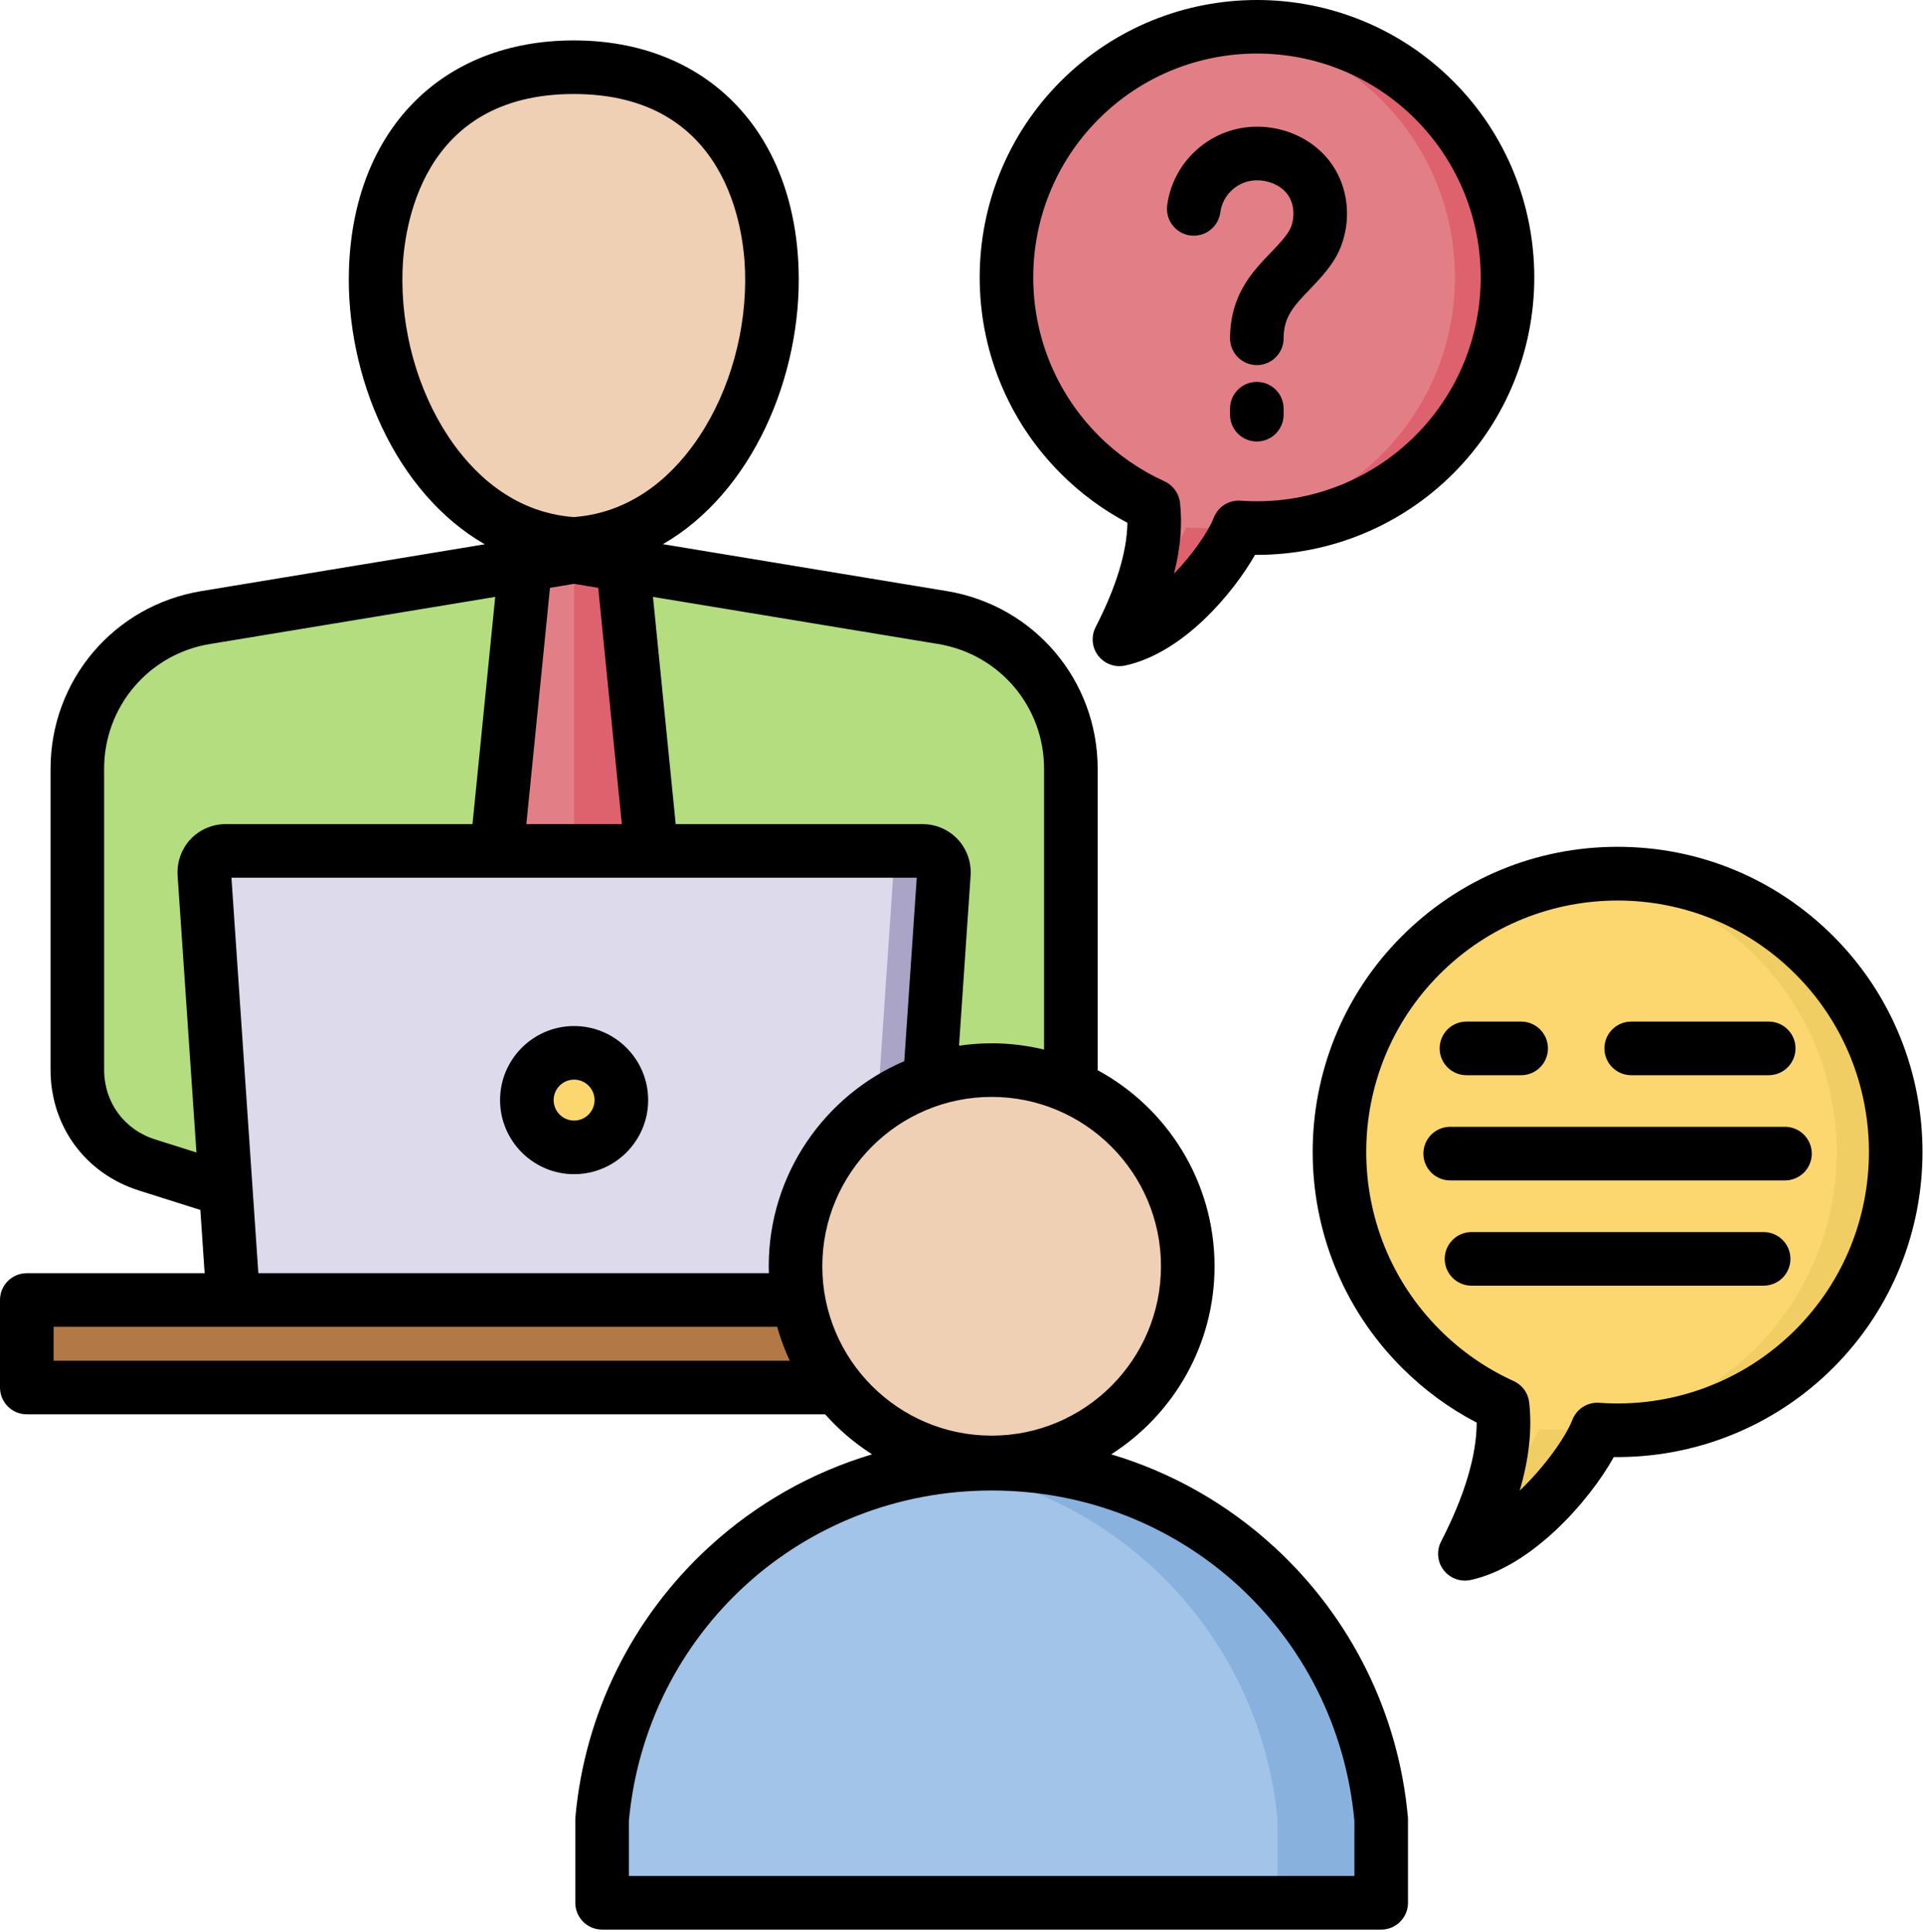 <svg width="462" height="464" viewBox="0 0 462 464" fill="none" xmlns="http://www.w3.org/2000/svg">
<path fill-rule="evenodd" clip-rule="evenodd" d="M344.578 24.021C368.101 47.544 368.101 85.683 344.578 109.207C331.7 122.084 314.443 127.913 297.601 126.69C294.842 133.874 282.053 150.751 268.931 153.59C274.881 141.993 278.158 131.066 277.088 121.476C270.499 118.485 264.504 114.329 259.392 109.207C235.869 85.683 235.869 47.544 259.392 24.021C282.915 0.498 321.055 0.498 344.578 24.021Z" fill="#DE626E"/>
<path fill-rule="evenodd" clip-rule="evenodd" d="M273.872 142.398C276.566 134.956 277.806 127.915 277.088 121.477C270.499 118.486 264.504 114.329 259.392 109.207C235.869 85.684 235.869 47.545 259.392 24.021C269.539 13.874 282.406 8.108 295.646 6.716C308.887 8.109 321.754 13.874 331.901 24.021C355.424 47.545 355.424 85.684 331.901 109.207C319.023 122.085 301.765 127.914 284.924 126.691C283.492 130.421 279.355 136.763 273.871 142.398H273.872Z" fill="#E27F86"/>
<path fill-rule="evenodd" clip-rule="evenodd" d="M435.762 229.569C461.8 255.607 461.8 297.821 435.762 323.859C421.509 338.112 402.407 344.564 383.766 343.21C380.711 351.162 366.556 369.843 352.031 372.985C358.618 360.15 362.243 348.055 361.059 337.44C353.766 334.129 347.13 329.528 341.472 323.859C315.435 297.821 315.436 255.607 341.472 229.569C367.51 203.532 409.724 203.532 435.762 229.569H435.762Z" fill="#F1CE64"/>
<path fill-rule="evenodd" clip-rule="evenodd" d="M357.5 360.597C360.482 352.361 361.855 344.567 361.06 337.441C353.767 334.13 347.131 329.529 341.473 323.859C315.436 297.822 315.437 255.607 341.473 229.569C352.705 218.338 366.947 211.956 381.602 210.413C396.257 211.956 410.499 218.338 421.732 229.569C447.769 255.607 447.769 297.822 421.732 323.859C407.478 338.112 388.377 344.564 369.735 343.21C368.149 347.338 363.57 354.359 357.501 360.596L357.5 360.597Z" fill="#FCD770"/>
<path fill-rule="evenodd" clip-rule="evenodd" d="M35.323 279.805L137.923 312.234L240.524 279.805C250.66 276.601 257.27 267.577 257.27 256.947V184.666C257.27 166.493 244.369 151.285 226.438 148.325L137.923 133.706L49.408 148.325C31.477 151.286 18.576 166.493 18.576 184.666V256.947C18.576 267.576 25.189 276.602 35.323 279.805Z" fill="#B4DD7F"/>
<path fill-rule="evenodd" clip-rule="evenodd" d="M126.213 135.64L114.772 250.045L137.923 280.255L161.074 250.045L149.632 135.64L137.923 133.706L126.213 135.64Z" fill="#E27F86"/>
<path fill-rule="evenodd" clip-rule="evenodd" d="M137.923 280.255L161.074 250.045L149.632 135.64L137.923 133.706V280.255Z" fill="#DE626E"/>
<path fill-rule="evenodd" clip-rule="evenodd" d="M54.213 204.371H221.633C222.338 204.367 223.036 204.51 223.684 204.789C224.331 205.069 224.914 205.479 225.395 205.994C225.877 206.509 226.246 207.118 226.481 207.783C226.716 208.448 226.811 209.155 226.76 209.858L220.175 306.647C220.074 308.163 219.399 309.585 218.289 310.623C217.178 311.66 215.714 312.236 214.194 312.234H61.651C60.131 312.236 58.667 311.66 57.556 310.623C56.445 309.585 55.771 308.163 55.67 306.647L49.085 209.858C49.034 209.155 49.129 208.448 49.364 207.783C49.599 207.118 49.968 206.509 50.45 205.994C50.931 205.479 51.514 205.069 52.161 204.789C52.809 204.51 53.508 204.367 54.213 204.371Z" fill="#AAA4C7"/>
<path fill-rule="evenodd" clip-rule="evenodd" d="M54.213 204.371H209.494C210.199 204.367 210.897 204.51 211.545 204.789C212.192 205.069 212.775 205.479 213.256 205.994C213.738 206.509 214.107 207.118 214.342 207.783C214.577 208.448 214.672 209.155 214.621 209.858L208.036 306.647C207.935 308.163 207.26 309.585 206.15 310.623C205.039 311.66 203.575 312.236 202.055 312.234H61.651C60.131 312.236 58.667 311.66 57.556 310.623C56.445 309.585 55.771 308.163 55.67 306.647L49.085 209.858C49.034 209.155 49.129 208.448 49.364 207.783C49.599 207.118 49.968 206.509 50.45 205.994C50.931 205.479 51.514 205.069 52.161 204.789C52.809 204.51 53.508 204.367 54.213 204.371Z" fill="#DDDAEC"/>
<path d="M6.432 312.234H269.415V333.256H6.432V312.234Z" fill="#B27946"/>
<path fill-rule="evenodd" clip-rule="evenodd" d="M137.923 275.578C144.175 275.578 149.275 270.479 149.275 264.226C149.275 257.974 144.175 252.874 137.923 252.874C131.67 252.874 126.571 257.974 126.571 264.226C126.571 270.479 131.671 275.578 137.923 275.578Z" fill="#FDC72E"/>
<path fill-rule="evenodd" clip-rule="evenodd" d="M134.716 275.118C130.009 273.734 126.571 269.382 126.571 264.226C126.571 259.071 130.009 254.718 134.716 253.334C139.424 254.718 142.861 259.071 142.861 264.226C142.861 269.382 139.424 273.734 134.716 275.118Z" fill="#FCD770"/>
<path fill-rule="evenodd" clip-rule="evenodd" d="M238.237 351.548C287.373 351.548 327.714 389.172 332.039 437.181V457.245H144.435V437.181C148.76 389.172 189.101 351.548 238.236 351.548H238.237Z" fill="#89B1DE"/>
<path fill-rule="evenodd" clip-rule="evenodd" d="M306.921 457.245H144.435V437.181C148.385 393.334 182.38 358.154 225.677 352.385C268.975 358.154 302.97 393.334 306.92 437.181L306.921 457.245Z" fill="#A2C4E8"/>
<path d="M238.237 351.244C264.319 351.244 285.462 330.101 285.462 304.019C285.462 277.937 264.319 256.793 238.237 256.793C212.155 256.793 191.011 277.937 191.011 304.019C191.011 330.101 212.155 351.244 238.237 351.244Z" fill="#F0D0B4"/>
<path fill-rule="evenodd" clip-rule="evenodd" d="M227.142 349.93C206.414 344.938 191.011 326.279 191.011 304.019C191.011 281.758 206.413 263.098 227.142 258.107C247.871 263.098 263.274 281.758 263.274 304.019C263.274 326.279 247.871 344.938 227.142 349.93Z" fill="#F0D0B4"/>
<path fill-rule="evenodd" clip-rule="evenodd" d="M137.845 130.895C81.711 127.254 66.886 15.893 137.845 15.893C208.803 15.893 193.979 127.254 137.845 130.895Z" fill="#F0D0B4"/>
<path fill-rule="evenodd" clip-rule="evenodd" d="M132.682 130.239C85.229 121.203 71.388 32.83 122.181 18.008C185.543 19.825 177.777 112.768 132.682 130.239Z" fill="#F0D0B4"/>
<path fill-rule="evenodd" clip-rule="evenodd" d="M137.929 269.142C135.219 269.142 133.013 266.935 133.013 264.222C133.013 261.509 135.219 259.31 137.929 259.31C140.639 259.31 142.844 261.517 142.844 264.222C142.844 266.926 140.639 269.142 137.929 269.142ZM137.929 246.438C128.121 246.438 120.14 254.421 120.14 264.222C120.14 274.022 128.121 282.018 137.929 282.018C147.738 282.018 155.719 274.035 155.719 264.222C155.719 254.408 147.738 246.438 137.929 246.438ZM308.389 98.157V99.597C308.389 103.153 305.506 106.038 301.951 106.038C298.397 106.038 295.516 103.152 295.516 99.597V98.157C295.516 94.598 298.397 91.721 301.951 91.721C305.506 91.721 308.389 94.597 308.389 98.157ZM280.418 49.322C281.843 38.547 291.115 30.426 301.982 30.426C308.313 30.426 314.286 32.979 318.376 37.434C323.583 43.117 325.064 51.659 322.151 59.212C320.53 63.414 317.303 66.769 314.454 69.731C313.592 70.631 312.776 71.477 312.109 72.249C309.811 74.891 308.389 77.32 308.389 81.255C308.389 84.802 305.506 87.692 301.951 87.692C298.397 87.692 295.516 84.802 295.516 81.255C295.516 72.802 299.188 67.488 302.388 63.809C303.269 62.789 304.237 61.783 305.174 60.813C307.178 58.721 309.454 56.358 310.14 54.576C311.289 51.607 310.787 48.211 308.89 46.146C307.257 44.359 304.675 43.304 301.982 43.304C297.548 43.304 293.763 46.62 293.183 51.017C292.715 54.541 289.476 57.014 285.956 56.553C284.264 56.328 282.73 55.44 281.691 54.084C280.653 52.728 280.195 51.015 280.418 49.322ZM263.965 28.587C242.997 49.562 242.997 83.68 263.965 104.646C268.526 109.221 273.878 112.931 279.762 115.599C280.777 116.061 281.655 116.778 282.31 117.681C282.966 118.584 283.375 119.641 283.5 120.75C284.087 126.02 283.611 131.668 282.05 137.793C286.753 132.927 290.42 127.434 291.601 124.362C292.094 123.072 292.991 121.975 294.158 121.234C295.325 120.494 296.699 120.15 298.077 120.253C305.779 120.816 313.511 119.713 320.749 117.02C327.986 114.327 334.559 110.106 340.019 104.646C360.988 83.68 360.984 49.562 340.019 28.587C329.537 18.103 315.765 12.859 301.994 12.859C288.222 12.859 274.448 18.103 263.965 28.587ZM270.86 125.569C270.752 132.532 268.193 140.937 263.22 150.631C262.664 151.716 262.427 152.936 262.537 154.15C262.647 155.364 263.1 156.521 263.842 157.488C264.586 158.453 265.589 159.187 266.733 159.606C267.878 160.025 269.117 160.111 270.309 159.855C284.394 156.81 296.383 142.28 301.517 133.269H301.988C310.741 133.27 319.409 131.547 327.496 128.198C335.583 124.85 342.931 119.941 349.121 113.751C375.109 87.763 375.109 45.48 349.121 19.491C323.133 -6.497 280.848 -6.497 254.86 19.491C228.872 45.48 228.872 87.763 254.86 113.751C259.571 118.469 264.965 122.452 270.86 125.569ZM345.875 251.806C345.875 250.96 346.041 250.123 346.365 249.342C346.688 248.561 347.163 247.851 347.761 247.253C348.359 246.656 349.068 246.182 349.85 245.858C350.631 245.535 351.468 245.369 352.314 245.369H365.459C369.013 245.369 371.894 248.246 371.894 251.806C371.894 255.366 369.013 258.246 365.459 258.246H352.314C350.606 258.245 348.969 257.565 347.762 256.358C346.555 255.15 345.876 253.513 345.875 251.806ZM430.151 302.36C430.15 304.067 429.472 305.703 428.265 306.91C427.057 308.117 425.42 308.796 423.714 308.796H353.534C349.979 308.796 347.096 305.91 347.096 302.36C347.096 298.809 349.979 295.923 353.534 295.923H423.714C427.27 295.923 430.151 298.8 430.151 302.36ZM385.459 251.806C385.459 250.96 385.625 250.123 385.948 249.342C386.272 248.561 386.746 247.851 387.344 247.254C387.942 246.656 388.651 246.182 389.433 245.859C390.214 245.535 391.051 245.369 391.896 245.369H424.936C428.49 245.369 431.371 248.246 431.371 251.806C431.371 255.366 428.49 258.246 424.936 258.246H391.896C388.342 258.246 385.459 255.356 385.459 251.806ZM435.276 277.081C435.276 277.926 435.11 278.763 434.787 279.544C434.464 280.325 433.99 281.035 433.392 281.632C432.794 282.23 432.085 282.704 431.304 283.027C430.523 283.351 429.686 283.517 428.84 283.516H348.409C344.853 283.516 341.972 280.64 341.972 277.081C341.971 276.235 342.137 275.398 342.461 274.616C342.784 273.835 343.258 273.125 343.856 272.527C344.454 271.928 345.163 271.454 345.945 271.13C346.726 270.806 347.563 270.64 348.409 270.64H428.84C432.396 270.64 435.276 273.53 435.276 277.081ZM431.342 319.39C454.898 295.839 454.898 257.51 431.342 233.955C419.564 222.177 404.093 216.291 388.622 216.291C373.152 216.291 357.682 222.177 345.907 233.955C322.349 257.51 322.349 295.839 345.905 319.39C351.073 324.558 357.043 328.708 363.651 331.704C364.667 332.162 365.546 332.877 366.202 333.779C366.858 334.681 367.267 335.738 367.389 336.846C368.113 343.326 367.365 350.334 365.109 358.015C371.301 352.129 376.267 344.899 377.751 341.038C378.244 339.747 379.141 338.65 380.307 337.91C381.474 337.17 382.849 336.826 384.227 336.929C392.879 337.562 401.566 336.323 409.697 333.296C417.827 330.269 425.21 325.526 431.343 319.389L431.342 319.39ZM440.446 224.851C426.604 211.012 408.198 203.388 388.624 203.388C369.05 203.388 350.644 211.012 336.801 224.851C308.225 253.423 308.225 299.922 336.801 328.494C342.126 333.818 348.159 338.251 354.775 341.69C354.755 349.62 351.885 359.208 346.213 370.263C345.656 371.348 345.418 372.569 345.528 373.784C345.638 374.999 346.091 376.157 346.835 377.124C347.436 377.906 348.21 378.54 349.094 378.976C349.979 379.413 350.953 379.641 351.939 379.642C352.393 379.642 352.849 379.589 353.302 379.496C367.93 376.335 381.851 360.515 387.714 349.957C397.491 350.079 407.194 348.243 416.251 344.557C425.307 340.871 433.534 335.409 440.447 328.493C469.022 299.921 469.022 253.422 440.447 224.85L440.446 224.851ZM325.394 450.582H151.09V437.297C155.308 392.066 192.725 357.993 238.243 357.993C283.761 357.993 321.177 392.067 325.394 437.297V450.582ZM197.561 304.133C197.561 281.704 215.811 263.458 238.242 263.458C260.674 263.458 278.924 281.703 278.924 304.133C278.924 326.562 260.674 344.815 238.242 344.815C215.811 344.815 197.561 326.571 197.561 304.133ZM12.874 326.823V318.672H186.709C187.497 321.467 188.512 324.193 189.743 326.823H12.874ZM55.607 210.808L62.069 305.8H184.73C184.713 305.245 184.689 304.696 184.689 304.133C184.689 282.054 198.124 263.057 217.253 254.869L220.248 210.809H55.608L55.607 210.808ZM37.267 273.667C29.826 271.314 25.018 264.758 25.018 256.947V184.665C24.998 177.457 27.548 170.477 32.211 164.981C36.875 159.484 43.346 155.831 50.461 154.678L118.976 143.365L113.519 197.936H54.218C52.633 197.936 51.064 198.261 49.608 198.89C48.152 199.519 46.841 200.439 45.753 201.593C44.674 202.757 43.843 204.129 43.313 205.626C42.783 207.122 42.564 208.711 42.67 210.295L47.194 276.802L37.27 273.668L37.267 273.667ZM107.685 104.806C100.253 93.579 96.252 79.083 96.707 65.032C97.029 55.072 100.949 22.581 137.849 22.581C174.749 22.581 178.671 55.072 178.995 65.032C179.449 79.084 175.449 93.579 168.018 104.806C162.565 113.038 152.919 123.051 137.85 124.199C122.782 123.051 113.137 113.038 107.685 104.806ZM137.928 140.227L143.724 141.185L149.398 197.936H126.459L132.133 141.185L137.928 140.227ZM250.838 184.665V252.094C246.715 251.093 242.487 250.586 238.243 250.582C235.582 250.582 232.967 250.786 230.408 251.163L233.187 210.294C233.293 208.71 233.075 207.121 232.545 205.625C232.014 204.128 231.184 202.756 230.104 201.592C229.017 200.438 227.705 199.518 226.249 198.889C224.793 198.261 223.223 197.936 221.637 197.935H162.337L156.879 143.364L225.394 154.677C240.136 157.11 250.837 169.721 250.837 184.664L250.838 184.665ZM306.159 371.58C294.827 361.168 281.425 353.61 266.965 349.306C281.88 339.788 291.798 323.104 291.798 304.133C291.798 283.818 280.426 266.105 263.713 257.04V184.665C263.713 163.397 248.48 145.445 227.492 141.974L159.267 130.701C180.742 118.343 192.694 90.284 191.861 64.619C190.78 31.264 169.58 9.708 137.848 9.708C106.117 9.708 84.917 31.264 83.838 64.619C83.006 90.294 94.969 118.37 116.466 130.728L48.365 141.974C27.375 145.445 12.144 163.397 12.144 184.665V256.947C12.144 270.485 20.483 281.859 33.387 285.941L48.13 290.605L49.164 305.8H6.437C2.883 305.8 0 308.676 0 312.235V333.26C0.002 334.967 0.681 336.603 1.887 337.809C3.094 339.016 4.731 339.694 6.437 339.695H198.239C201.542 343.401 205.337 346.634 209.52 349.306C195.063 353.609 181.659 361.167 170.328 371.58C151.877 388.526 140.482 411.558 138.243 436.421C138.225 436.614 138.216 436.807 138.215 437.001V457.023C138.217 458.73 138.896 460.366 140.103 461.573C141.31 462.78 142.946 463.458 144.653 463.46H331.833C335.387 463.46 338.27 460.569 338.27 457.023V437.001C338.27 436.811 338.26 436.616 338.244 436.421C336.004 411.559 324.609 388.527 306.159 371.58Z" fill="black"/>
</svg>
